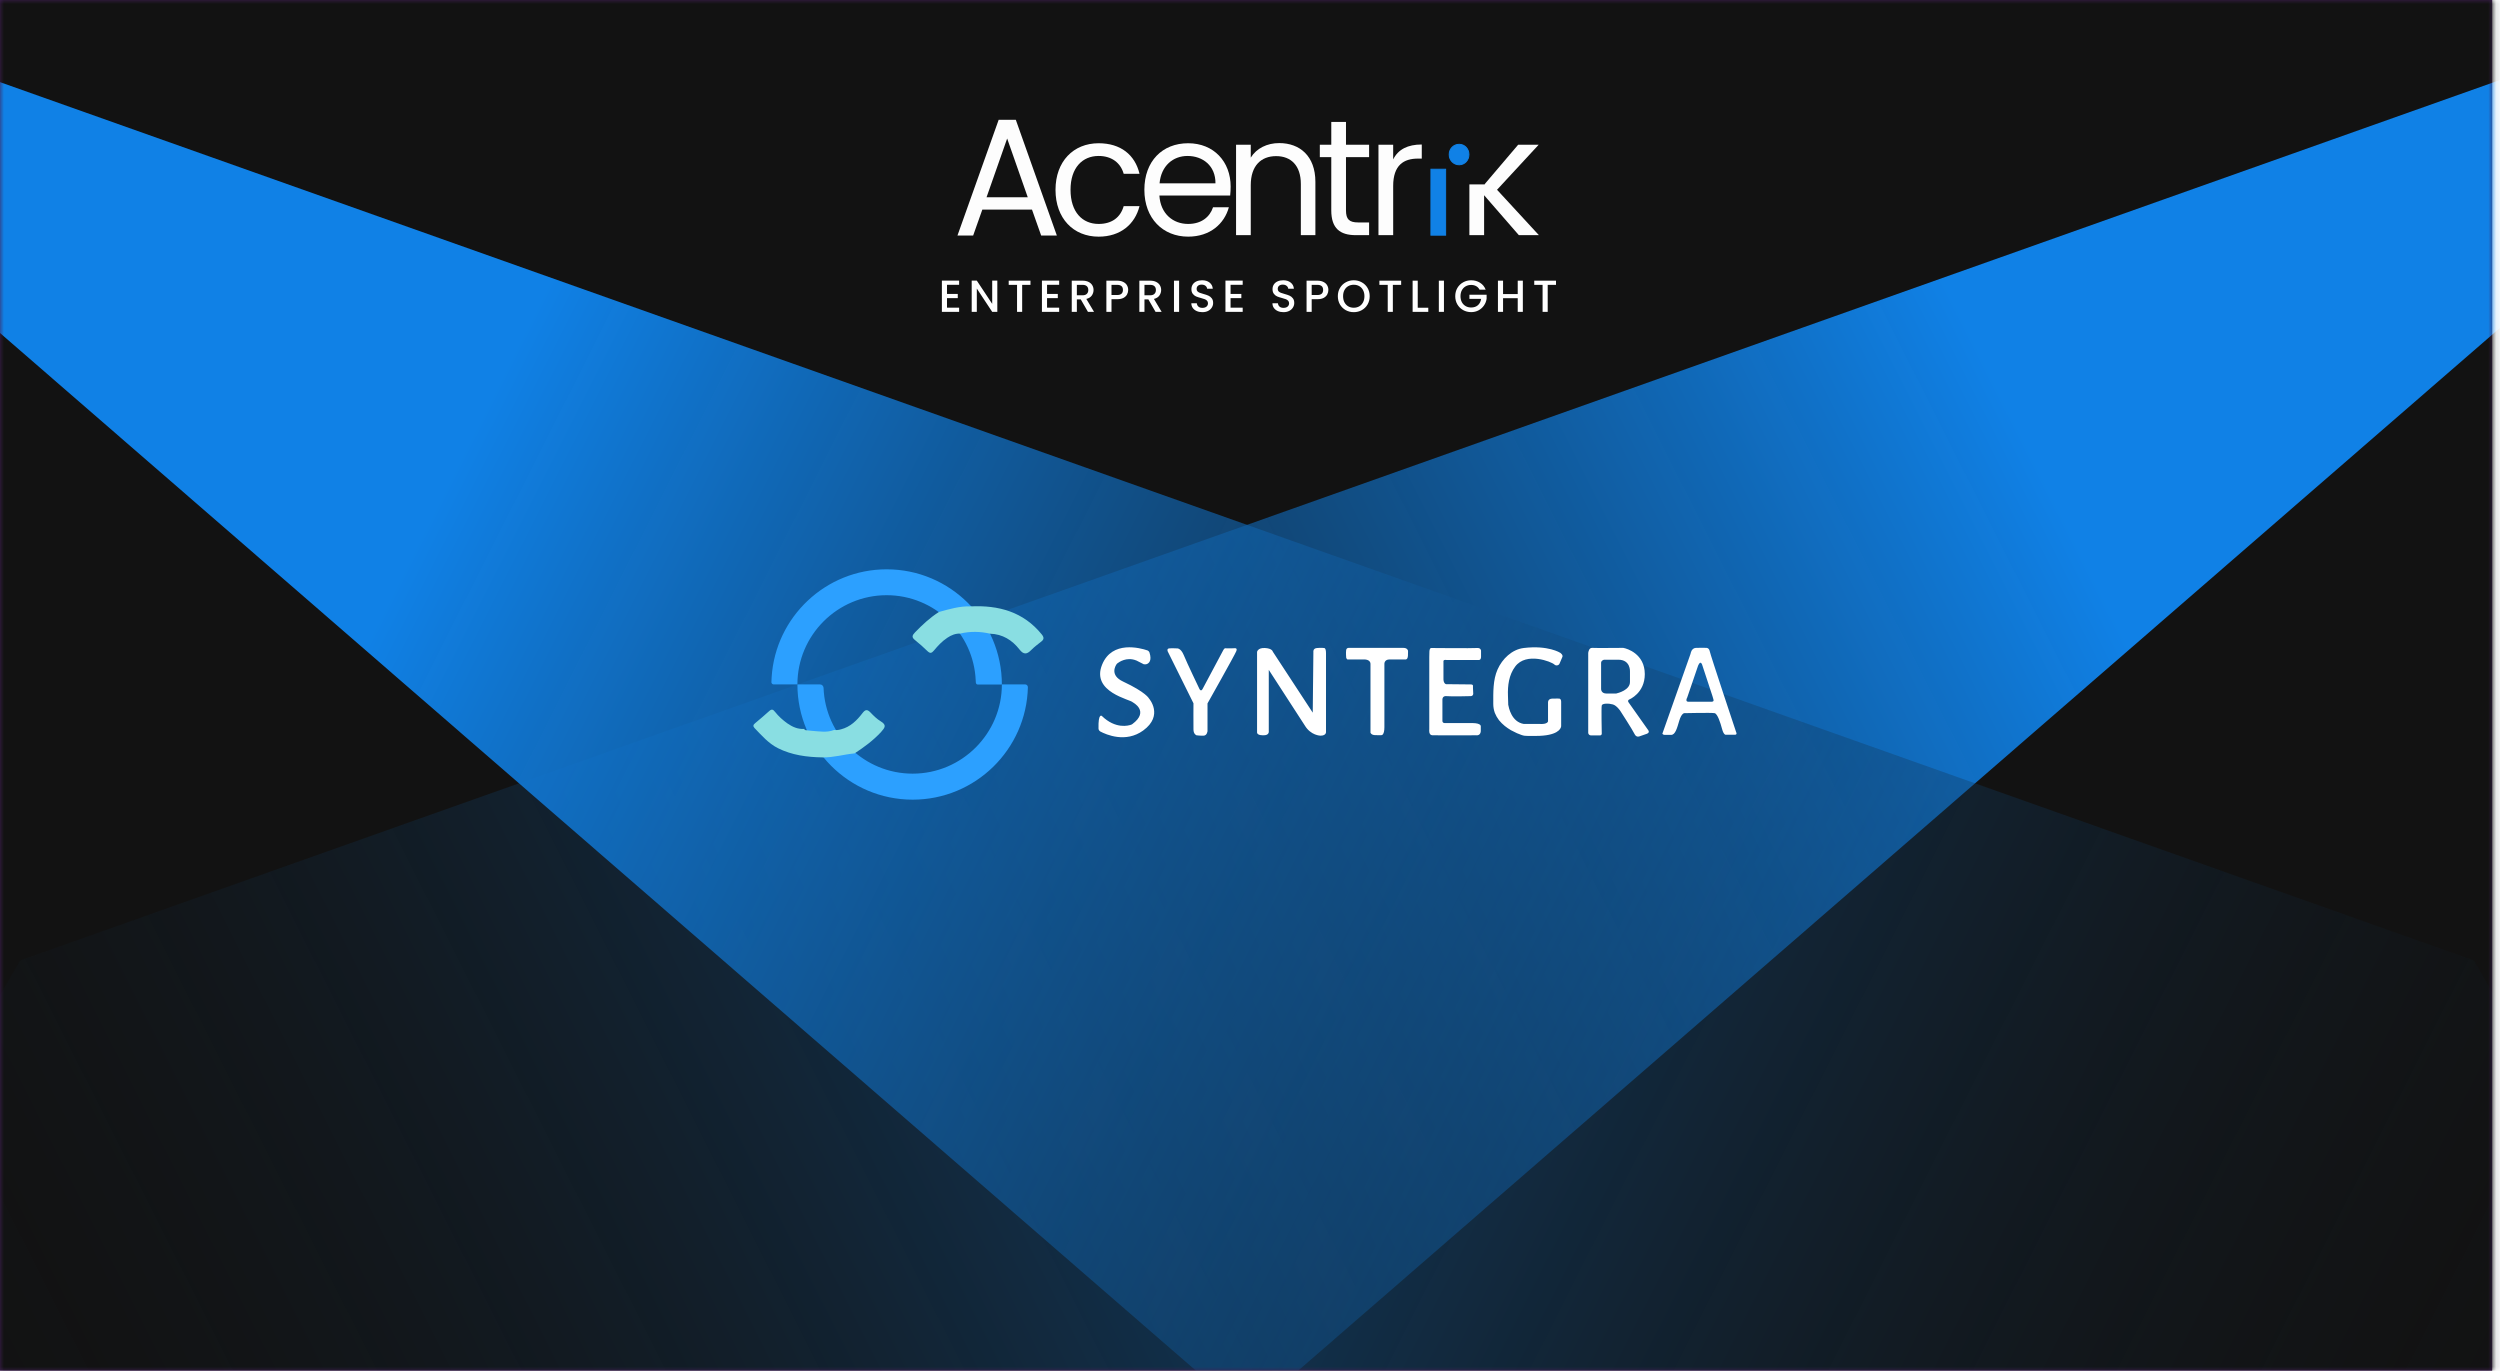 <svg width="321" height="176" viewBox="0 0 321 176" fill="none" xmlns="http://www.w3.org/2000/svg">
<rect width="320" height="176" fill="#422057"/>
<mask id="mask0_4495_4551" style="mask-type:alpha" maskUnits="userSpaceOnUse" x="0" y="0" width="321" height="176">
<rect width="320.1" height="176" fill="#422057"/>
</mask>
<g mask="url(#mask0_4495_4551)">
<rect width="1280" height="711" fill="#121212"/>
<g filter="url(#filter0_f_4495_4551)">
<path d="M2.587 123.318L383.078 -11.764L74.543 255.935C-37.374 243.553 -61.991 233.838 2.587 123.318Z" fill="url(#paint0_linear_4495_4551)"/>
</g>
<g filter="url(#filter1_f_4495_4551)">
<path d="M317.651 123.319L-62.84 -11.763L245.695 255.936C357.612 243.554 382.228 233.839 317.651 123.319Z" fill="url(#paint1_linear_4495_4551)"/>
</g>
<path d="M141.065 18.393C143.887 18.393 145.733 19.875 146.314 22.313H144.281C143.887 20.917 142.746 20.025 141.065 20.025C138.991 20.025 137.456 21.529 137.456 24.369C137.456 27.25 138.991 28.754 141.065 28.754C142.748 28.754 143.866 27.928 144.281 26.466H146.314C145.735 28.776 143.887 30.387 141.065 30.387C137.829 30.387 135.527 28.056 135.527 24.372C135.527 20.724 137.829 18.393 141.065 18.393Z" fill="#FDFDFD"/>
<path d="M152.559 30.385C149.323 30.385 146.937 28.055 146.937 24.37C146.937 20.702 149.24 18.393 152.559 18.393C155.856 18.393 158.015 20.766 158.015 23.944C158.016 24.334 157.995 24.723 157.953 25.11H148.866C149.012 27.462 150.63 28.754 152.559 28.754C154.26 28.754 155.339 27.864 155.754 26.614H157.786C157.206 28.733 155.383 30.385 152.559 30.385ZM148.887 23.541H156.066C156.087 21.274 154.428 20.025 152.478 20.025C150.63 20.025 149.094 21.274 148.887 23.541Z" fill="#FDFDFD"/>
<path d="M167.029 23.627C167.029 21.254 165.764 20.046 163.855 20.046C161.926 20.046 160.598 21.275 160.598 23.775V30.195H158.71V18.584H160.598V20.237C161.345 19.029 162.714 18.372 164.249 18.372C166.884 18.372 168.896 20.025 168.896 23.351V30.195H167.029V23.627Z" fill="#FDFDFD"/>
<path d="M170.937 20.172H169.465V18.583H170.937V15.659H172.825V18.583H175.792V20.172H172.825V27.015C172.825 28.16 173.24 28.562 174.402 28.562H175.792V30.194H174.091C172.078 30.194 170.936 29.346 170.936 27.015L170.937 20.172Z" fill="#FDFDFD"/>
<path d="M178.884 30.195H176.995V18.584H178.883V20.469C179.528 19.177 180.752 18.554 182.556 18.554V20.364H182.058C180.254 20.364 178.884 21.19 178.884 23.881V30.195Z" fill="#FDFDFD"/>
<path d="M188.669 23.675H190.557V23.729L194.935 18.58H197.569L192.219 24.366L197.592 30.193H195.019L190.559 25.066V30.193H188.669V23.675Z" fill="#FDFDFD"/>
<path d="M183.733 21.73H185.619V30.195H183.731L183.733 21.73Z" fill="#1081E6"/>
<path d="M186.079 19.842C186.076 19.669 186.108 19.497 186.171 19.336C186.235 19.176 186.33 19.03 186.45 18.907C186.57 18.785 186.712 18.688 186.87 18.623C187.027 18.558 187.195 18.526 187.365 18.529C188.049 18.529 188.61 19.101 188.61 19.842C188.61 20.584 188.05 21.156 187.365 21.156C187.195 21.159 187.027 21.127 186.87 21.061C186.712 20.996 186.57 20.9 186.45 20.777C186.33 20.655 186.235 20.509 186.171 20.348C186.108 20.188 186.076 20.015 186.079 19.842Z" fill="#1081E6"/>
<path d="M183.733 21.73H185.619V30.195H183.731L183.733 21.73Z" stroke="#1081E6" stroke-width="0.126" stroke-miterlimit="10"/>
<path d="M186.079 19.842C186.076 19.669 186.108 19.497 186.171 19.336C186.235 19.176 186.33 19.03 186.45 18.907C186.57 18.785 186.712 18.688 186.87 18.623C187.027 18.558 187.195 18.526 187.365 18.529C188.049 18.529 188.61 19.101 188.61 19.842C188.61 20.584 188.05 21.156 187.365 21.156C187.195 21.159 187.027 21.127 186.87 21.061C186.712 20.996 186.57 20.9 186.45 20.777C186.33 20.655 186.235 20.509 186.171 20.348C186.108 20.188 186.076 20.015 186.079 19.842Z" stroke="#1081E6" stroke-width="0.126" stroke-miterlimit="10"/>
<path d="M132.509 26.917H126.129L124.954 30.24H122.939L128.228 15.385H130.431L135.699 30.24H133.685L132.509 26.917ZM129.319 17.787L126.672 25.331H131.964L129.319 17.787Z" fill="#FDFDFD"/>
<path d="M121.595 36.568V37.743H122.978V38.279H121.595V39.506H123.151V40.042H120.938V36.032H123.151V36.568H121.595ZM128.056 40.042H127.399L125.423 37.052V40.042H124.766V36.032H125.423L127.399 39.016V36.032H128.056V40.042ZM132.312 36.038V36.574H131.246V40.042H130.589V36.574H129.518V36.038H132.312ZM134.441 36.568V37.743H135.823V38.279H134.441V39.506H135.996V40.042H133.784V36.032H135.996V36.568H134.441ZM139.692 40.042L138.77 38.44H138.269V40.042H137.612V36.038H138.995C139.302 36.038 139.561 36.092 139.772 36.199C139.988 36.307 140.147 36.451 140.251 36.631C140.358 36.812 140.412 37.013 140.412 37.236C140.412 37.497 140.335 37.736 140.182 37.951C140.032 38.162 139.799 38.306 139.484 38.383L140.475 40.042H139.692ZM138.269 37.916H138.995C139.24 37.916 139.425 37.855 139.548 37.732C139.675 37.609 139.738 37.444 139.738 37.236C139.738 37.029 139.676 36.867 139.554 36.752C139.431 36.633 139.244 36.574 138.995 36.574H138.269V37.916ZM144.859 37.23C144.859 37.434 144.811 37.626 144.715 37.806C144.619 37.987 144.465 38.135 144.254 38.25C144.043 38.362 143.772 38.417 143.442 38.417H142.716V40.042H142.059V36.038H143.442C143.749 36.038 144.008 36.092 144.219 36.199C144.434 36.303 144.594 36.445 144.698 36.625C144.805 36.806 144.859 37.008 144.859 37.23ZM143.442 37.881C143.691 37.881 143.878 37.826 144 37.714C144.123 37.599 144.185 37.438 144.185 37.23C144.185 36.792 143.937 36.574 143.442 36.574H142.716V37.881H143.442ZM148.372 40.042L147.45 38.44H146.949V40.042H146.292V36.038H147.675C147.982 36.038 148.241 36.092 148.453 36.199C148.668 36.307 148.827 36.451 148.931 36.631C149.038 36.812 149.092 37.013 149.092 37.236C149.092 37.497 149.015 37.736 148.862 37.951C148.712 38.162 148.479 38.306 148.164 38.383L149.155 40.042H148.372ZM146.949 37.916H147.675C147.921 37.916 148.105 37.855 148.228 37.732C148.355 37.609 148.418 37.444 148.418 37.236C148.418 37.029 148.356 36.867 148.234 36.752C148.111 36.633 147.924 36.574 147.675 36.574H146.949V37.916ZM151.396 36.038V40.042H150.739V36.038H151.396ZM154.384 40.082C154.115 40.082 153.873 40.036 153.658 39.944C153.443 39.848 153.274 39.714 153.151 39.541C153.028 39.368 152.967 39.166 152.967 38.936H153.67C153.685 39.109 153.752 39.251 153.871 39.362C153.994 39.474 154.165 39.529 154.384 39.529C154.611 39.529 154.787 39.475 154.914 39.368C155.041 39.257 155.104 39.114 155.104 38.941C155.104 38.807 155.064 38.698 154.983 38.613C154.906 38.529 154.808 38.463 154.689 38.417C154.574 38.371 154.413 38.321 154.205 38.267C153.944 38.198 153.731 38.129 153.566 38.06C153.405 37.987 153.266 37.876 153.151 37.726C153.036 37.576 152.978 37.376 152.978 37.127C152.978 36.896 153.036 36.695 153.151 36.522C153.266 36.349 153.428 36.216 153.635 36.124C153.842 36.032 154.082 35.986 154.355 35.986C154.743 35.986 155.06 36.084 155.306 36.28C155.556 36.472 155.694 36.737 155.721 37.075H154.995C154.983 36.929 154.914 36.804 154.787 36.7C154.661 36.597 154.493 36.545 154.286 36.545C154.098 36.545 153.944 36.593 153.825 36.689C153.706 36.785 153.647 36.923 153.647 37.104C153.647 37.227 153.683 37.328 153.756 37.409C153.833 37.486 153.929 37.547 154.044 37.593C154.159 37.639 154.317 37.689 154.517 37.743C154.782 37.816 154.997 37.889 155.162 37.962C155.331 38.035 155.473 38.148 155.588 38.302C155.707 38.452 155.767 38.654 155.767 38.907C155.767 39.111 155.711 39.303 155.6 39.483C155.492 39.664 155.333 39.81 155.121 39.921C154.914 40.029 154.668 40.082 154.384 40.082ZM158.005 36.568V37.743H159.388V38.279H158.005V39.506H159.561V40.042H157.348V36.032H159.561V36.568H158.005ZM164.799 40.082C164.53 40.082 164.288 40.036 164.073 39.944C163.858 39.848 163.689 39.714 163.566 39.541C163.443 39.368 163.382 39.166 163.382 38.936H164.085C164.1 39.109 164.167 39.251 164.286 39.362C164.409 39.474 164.58 39.529 164.799 39.529C165.026 39.529 165.202 39.475 165.329 39.368C165.456 39.257 165.519 39.114 165.519 38.941C165.519 38.807 165.479 38.698 165.398 38.613C165.321 38.529 165.223 38.463 165.104 38.417C164.989 38.371 164.828 38.321 164.62 38.267C164.359 38.198 164.146 38.129 163.981 38.06C163.82 37.987 163.681 37.876 163.566 37.726C163.451 37.576 163.393 37.376 163.393 37.127C163.393 36.896 163.451 36.695 163.566 36.522C163.681 36.349 163.843 36.216 164.05 36.124C164.257 36.032 164.497 35.986 164.77 35.986C165.158 35.986 165.475 36.084 165.721 36.28C165.971 36.472 166.109 36.737 166.136 37.075H165.41C165.398 36.929 165.329 36.804 165.202 36.7C165.076 36.597 164.908 36.545 164.701 36.545C164.513 36.545 164.359 36.593 164.24 36.689C164.121 36.785 164.062 36.923 164.062 37.104C164.062 37.227 164.098 37.328 164.171 37.409C164.248 37.486 164.344 37.547 164.459 37.593C164.574 37.639 164.732 37.689 164.932 37.743C165.197 37.816 165.412 37.889 165.577 37.962C165.746 38.035 165.888 38.148 166.003 38.302C166.122 38.452 166.182 38.654 166.182 38.907C166.182 39.111 166.126 39.303 166.015 39.483C165.907 39.664 165.748 39.81 165.536 39.921C165.329 40.029 165.083 40.082 164.799 40.082ZM170.563 37.23C170.563 37.434 170.515 37.626 170.419 37.806C170.323 37.987 170.17 38.135 169.959 38.25C169.747 38.362 169.476 38.417 169.146 38.417H168.42V40.042H167.763V36.038H169.146C169.453 36.038 169.713 36.092 169.924 36.199C170.139 36.303 170.298 36.445 170.402 36.625C170.51 36.806 170.563 37.008 170.563 37.23ZM169.146 37.881C169.396 37.881 169.582 37.826 169.705 37.714C169.828 37.599 169.889 37.438 169.889 37.23C169.889 36.792 169.642 36.574 169.146 36.574H168.42V37.881H169.146ZM173.823 40.082C173.45 40.082 173.107 39.996 172.792 39.823C172.48 39.646 172.233 39.403 172.048 39.091C171.868 38.776 171.778 38.423 171.778 38.031C171.778 37.639 171.868 37.288 172.048 36.977C172.233 36.666 172.48 36.424 172.792 36.251C173.107 36.074 173.45 35.986 173.823 35.986C174.199 35.986 174.543 36.074 174.854 36.251C175.169 36.424 175.417 36.666 175.597 36.977C175.778 37.288 175.868 37.639 175.868 38.031C175.868 38.423 175.778 38.776 175.597 39.091C175.417 39.403 175.169 39.646 174.854 39.823C174.543 39.996 174.199 40.082 173.823 40.082ZM173.823 39.512C174.088 39.512 174.324 39.452 174.532 39.333C174.739 39.21 174.9 39.038 175.016 38.815C175.135 38.588 175.194 38.327 175.194 38.031C175.194 37.736 175.135 37.476 175.016 37.253C174.9 37.031 174.739 36.86 174.532 36.741C174.324 36.622 174.088 36.562 173.823 36.562C173.558 36.562 173.322 36.622 173.114 36.741C172.907 36.86 172.744 37.031 172.625 37.253C172.509 37.476 172.452 37.736 172.452 38.031C172.452 38.327 172.509 38.588 172.625 38.815C172.744 39.038 172.907 39.21 173.114 39.333C173.322 39.452 173.558 39.512 173.823 39.512ZM179.908 36.038V36.574H178.842V40.042H178.185V36.574H177.114V36.038H179.908ZM182.037 39.512H183.391V40.042H181.38V36.038H182.037V39.512ZM185.403 36.038V40.042H184.747V36.038H185.403ZM189.97 37.19C189.867 36.99 189.723 36.84 189.538 36.741C189.354 36.637 189.141 36.585 188.899 36.585C188.634 36.585 188.397 36.645 188.19 36.764C187.983 36.883 187.819 37.052 187.7 37.271C187.585 37.49 187.527 37.743 187.527 38.031C187.527 38.319 187.585 38.575 187.7 38.797C187.819 39.016 187.983 39.185 188.19 39.304C188.397 39.424 188.634 39.483 188.899 39.483C189.256 39.483 189.546 39.383 189.769 39.184C189.991 38.984 190.128 38.713 190.178 38.371H188.674V37.847H190.881V38.36C190.838 38.671 190.727 38.957 190.546 39.218C190.37 39.479 190.137 39.689 189.849 39.846C189.565 40 189.248 40.077 188.899 40.077C188.522 40.077 188.178 39.99 187.867 39.817C187.556 39.641 187.308 39.397 187.124 39.086C186.944 38.775 186.853 38.423 186.853 38.031C186.853 37.639 186.944 37.288 187.124 36.977C187.308 36.666 187.556 36.424 187.867 36.251C188.182 36.074 188.526 35.986 188.899 35.986C189.325 35.986 189.703 36.092 190.034 36.303C190.368 36.51 190.61 36.806 190.76 37.19H189.97ZM195.533 36.038V40.042H194.876V38.291H192.992V40.042H192.335V36.038H192.992V37.755H194.876V36.038H195.533ZM199.791 36.038V36.574H198.725V40.042H198.068V36.574H196.997V36.038H199.791Z" fill="white"/>
</g>
<g clip-path="url(#clip0_4495_4551)">
<path d="M147.228 85.275C147.513 85.174 147.93 84.841 147.596 83.788C147.572 83.723 147.534 83.664 147.485 83.615C147.436 83.566 147.377 83.528 147.312 83.505C146.41 83.204 142.803 82.202 141.517 85.325C140.047 88.899 145.224 89.817 145.458 90.185C145.458 90.185 147.646 91.304 145.391 92.974C145.359 93.005 145.319 93.028 145.275 93.04C144.924 93.174 143.254 93.659 141.467 91.921C141.467 91.921 140.999 91.521 141.049 93.542C141.049 93.709 141.15 93.842 141.283 93.926C142.034 94.326 144.556 95.429 146.794 93.792C149.449 91.855 147.529 89.684 147.529 89.684C147.529 89.684 147.162 88.899 144.206 87.513C142.486 86.711 143.204 85.509 143.387 85.258C143.406 85.222 143.435 85.193 143.471 85.174C143.688 85.008 144.657 84.323 145.859 84.79C145.876 84.79 145.892 84.807 145.91 84.807L146.861 85.291C146.995 85.308 147.128 85.308 147.228 85.275ZM149.934 83.638C149.934 83.638 149.784 83.287 150.118 83.254C150.452 83.22 151.103 83.254 151.103 83.254C151.103 83.254 151.604 83.154 152.005 84.139C152.406 85.125 154.009 88.465 154.009 88.465C154.009 88.465 154.193 88.865 154.41 88.465C154.627 88.064 157.082 83.455 157.082 83.455C157.082 83.455 157.215 83.204 157.349 83.237C157.5 83.27 158.451 83.237 158.451 83.237C158.451 83.237 158.952 83.121 158.735 83.621C158.535 84.122 155.044 90.318 155.044 90.318V93.875C155.044 93.875 154.994 94.443 154.544 94.46C154.092 94.477 153.625 94.41 153.625 94.41C153.625 94.41 153.241 94.276 153.241 93.659C153.224 93.04 153.241 90.302 153.241 90.302L149.934 83.638ZM161.407 93.742V83.705C161.407 83.705 161.491 83.154 162.426 83.205C163.362 83.254 163.428 83.672 163.428 83.672L168.556 91.505L168.639 83.705C168.639 83.705 168.555 83.254 169.106 83.205C169.658 83.154 170.025 83.205 170.025 83.205C170.025 83.205 170.259 83.171 170.259 83.872V94.01C170.259 94.01 170.276 94.46 169.557 94.46C169.557 94.46 168.305 94.46 167.519 93.124L162.911 86.01V93.875C162.911 93.875 163.011 94.409 162.276 94.409C162.276 94.409 161.374 94.476 161.407 94.009V93.741V93.742ZM172.998 84.674H175.119C175.119 84.674 175.97 84.623 175.97 85.258V94.076C175.97 94.076 176.054 94.377 176.572 94.393C177.089 94.41 177.406 94.393 177.406 94.393C177.406 94.393 177.757 94.377 177.757 93.375V85.225C177.757 85.225 177.741 84.673 178.425 84.673H180.479C180.479 84.673 180.746 84.724 180.78 84.189C180.814 83.655 180.78 83.521 180.78 83.521C180.78 83.521 180.696 83.188 180.212 83.188H173.281C173.281 83.188 172.897 83.12 172.847 83.471C172.797 83.822 172.847 84.373 172.847 84.373C172.847 84.373 172.814 84.506 172.998 84.674ZM183.519 84.356V93.642C183.519 93.642 183.402 94.394 183.92 94.411C184.437 94.427 189.565 94.411 189.565 94.411C189.565 94.411 190.083 94.494 190.133 93.893V93.275C190.133 93.275 190.233 92.858 189.08 92.841H185.557C185.557 92.841 185.156 92.907 185.206 92.456V89.868C185.206 89.868 185.156 89.317 185.74 89.384C186.325 89.451 188.763 89.384 188.763 89.384C188.763 89.384 189.114 89.434 189.164 89.1L189.13 88.332V88.098C189.13 88.098 189.197 87.88 188.83 87.88C188.462 87.88 185.673 87.847 185.673 87.847C185.673 87.847 185.306 87.78 185.34 87.079V84.941C185.34 84.941 185.272 84.674 185.723 84.741H189.865C189.865 84.741 190.149 84.791 190.166 84.357V83.555C190.166 83.555 190.166 83.154 189.615 83.204C189.064 83.255 183.82 83.204 183.82 83.204C183.82 83.204 183.569 83.121 183.536 83.639L183.519 84.357V84.356ZM198.766 92.606V90.185C198.766 90.185 198.733 89.717 199.318 89.7C199.902 89.684 200.22 89.7 200.22 89.7C200.22 89.7 200.453 89.717 200.453 90.118V93.241C200.453 93.274 200.453 93.291 200.437 93.325C200.387 93.575 199.986 94.493 197.213 94.493H196.195C196.078 94.493 196.295 94.493 196.195 94.493C195.911 94.493 195.644 94.477 195.376 94.377C195.176 94.31 194.976 94.226 194.775 94.143C194.514 94.025 194.258 93.897 194.007 93.759C193.723 93.592 193.456 93.408 193.205 93.207C192.936 92.988 192.69 92.742 192.47 92.473C192.251 92.186 192.071 91.872 191.936 91.537C191.802 91.162 191.734 90.767 191.736 90.369C191.736 88.916 191.685 87.312 192.287 85.959C192.888 84.606 194.124 83.388 195.644 83.204C198.8 82.819 200.337 83.822 200.337 83.822C200.337 83.822 200.771 84.106 200.587 84.406L200.253 85.191C200.153 85.442 199.819 85.525 199.602 85.342L199.585 85.325C199.201 84.957 195.977 83.688 194.558 85.576C193.74 86.661 193.572 88.031 193.623 89.35C193.64 89.7 193.656 90.068 193.656 90.418V90.485C193.723 90.836 194.057 92.69 195.66 92.957H197.782C197.782 92.974 198.7 93.008 198.767 92.606H198.766ZM222.916 93.993C222.916 93.993 219.609 84.073 219.526 83.605C219.425 83.154 219.091 83.187 219.091 83.187C219.091 83.187 218.356 83.154 217.755 83.187C217.154 83.22 217.07 83.939 217.07 83.939L213.447 94.209C213.53 94.36 213.747 94.36 213.747 94.36H214.565C215.116 94.36 215.334 93.492 215.617 92.539C215.901 91.588 216.252 91.571 216.252 91.571C216.252 91.571 219.793 91.487 220.16 91.571C220.527 91.654 220.895 92.773 221.112 93.592C221.329 94.41 221.596 94.343 221.596 94.343H222.749C223.116 94.343 222.916 93.993 222.916 93.993ZM219.726 90.101H216.887C216.285 90.168 216.636 89.567 216.636 89.567L218.039 85.459C218.39 84.64 218.591 85.459 218.591 85.459L219.876 89.367L219.993 89.767C220.144 90.151 219.726 90.101 219.726 90.101V90.101ZM211.576 93.675C211.576 93.675 209.321 90.469 209.121 90.201C208.921 89.934 209.188 89.817 209.188 89.817C209.188 89.817 211.192 89.016 211.192 86.561C211.192 83.922 208.854 83.27 208.503 83.204C208.47 83.204 208.453 83.187 208.42 83.187C208.035 83.187 204.879 83.22 204.445 83.187C204.027 83.154 203.944 83.705 203.927 83.838V94.093C203.927 94.276 204.094 94.427 204.278 94.427H205.43C205.731 94.427 205.664 94.076 205.664 94.076C205.664 94.076 205.597 90.886 205.664 90.585C205.731 90.285 206.6 90.302 207.1 90.452C207.601 90.602 208.052 91.287 208.052 91.287C208.052 91.287 209.639 93.742 209.873 94.243C210.107 94.744 210.524 94.543 210.524 94.543C210.524 94.543 211.042 94.36 211.476 94.21C211.927 94.026 211.576 93.675 211.576 93.675H211.576ZM207.518 89.049H206.265C205.564 89.049 205.581 88.465 205.581 88.465V85.108C205.581 84.791 205.965 84.707 205.965 84.707H207.785C209.388 84.707 209.288 86.227 209.288 86.227V87.529C209.321 88.598 207.785 88.982 207.518 89.049Z" fill="white"/>
<path d="M102.387 87.879C102.387 81.567 107.53 76.423 113.843 76.423C119.989 76.423 125.033 81.299 125.283 87.396C125.283 87.562 125.3 87.496 125.3 87.663C125.3 87.663 125.333 87.779 125.367 87.829C125.417 87.88 125.551 87.896 125.551 87.896H128.64C128.64 79.746 122.01 73.1 113.843 73.1C106.011 73.1 99.581 79.229 99.08 86.928C99.063 87.145 99.063 87.379 99.047 87.595C99.047 87.746 99.18 87.879 99.33 87.879H102.386H102.387Z" fill="#2CA0FF"/>
<path d="M128.641 87.88C128.641 94.193 123.497 99.337 117.185 99.337C111.005 99.337 105.962 94.427 105.745 88.314C105.728 88.081 105.544 87.88 105.294 87.88H102.388C102.388 96.03 109.018 102.677 117.185 102.677C125.234 102.677 131.798 96.23 131.981 88.231C131.981 88.047 131.831 87.88 131.647 87.88H128.641Z" fill="#2CA0FF"/>
<path d="M120.558 78.578C121.894 78.211 123.23 77.81 124.633 77.86C128.223 77.693 131.396 78.544 133.768 81.467C134.085 81.868 134.052 82.119 133.668 82.403C133.234 82.737 132.783 83.087 132.399 83.472C131.848 84.039 131.43 84.073 130.896 83.388C129.96 82.186 128.724 81.417 127.138 81.367C125.852 81.066 124.566 81.05 123.28 81.351C122.679 81.334 122.144 81.551 121.644 81.885C120.959 82.336 120.424 82.92 119.907 83.538C119.64 83.855 119.439 83.939 119.105 83.622C118.589 83.117 118.048 82.638 117.485 82.186C117.018 81.818 117.134 81.568 117.485 81.2C118.42 80.231 119.405 79.313 120.558 78.578ZM109.736 96.732C108.35 96.865 106.997 97.283 105.594 97.249C103.607 97.216 101.686 96.965 99.883 96.064C98.664 95.446 97.795 94.427 96.876 93.475C96.659 93.241 96.709 93.057 96.96 92.857C97.578 92.339 98.196 91.822 98.781 91.287C99.098 91.004 99.281 91.103 99.515 91.404C99.966 91.972 100.501 92.456 101.085 92.874C101.736 93.325 102.421 93.642 103.239 93.592L103.223 93.575C103.273 93.625 103.323 93.692 103.373 93.742C103.674 93.775 103.975 93.826 104.275 93.842C105.227 93.909 106.179 94.093 107.097 93.726C107.398 93.775 107.699 93.726 107.999 93.642C109.202 93.325 110.02 92.506 110.738 91.571C111.105 91.087 111.356 91.053 111.774 91.488C112.174 91.905 112.592 92.323 113.093 92.623C113.894 93.108 113.611 93.442 113.126 93.993C112.124 95.078 110.955 95.93 109.736 96.732Z" fill="#89DEE2"/>
</g>
<defs>
<filter id="filter0_f_4495_4551" x="-45.661" y="-24.856" width="441.831" height="293.883" filterUnits="userSpaceOnUse" color-interpolation-filters="sRGB">
<feFlood flood-opacity="0" result="BackgroundImageFix"/>
<feBlend mode="normal" in="SourceGraphic" in2="BackgroundImageFix" result="shape"/>
<feGaussianBlur stdDeviation="6.546" result="effect1_foregroundBlur_4495_4551"/>
</filter>
<filter id="filter1_f_4495_4551" x="-75.932" y="-24.855" width="441.831" height="293.883" filterUnits="userSpaceOnUse" color-interpolation-filters="sRGB">
<feFlood flood-opacity="0" result="BackgroundImageFix"/>
<feBlend mode="normal" in="SourceGraphic" in2="BackgroundImageFix" result="shape"/>
<feGaussianBlur stdDeviation="6.546" result="effect1_foregroundBlur_4495_4551"/>
</filter>
<linearGradient id="paint0_linear_4495_4551" x1="353.945" y1="7.622" x2="-9.413" y2="191.129" gradientUnits="userSpaceOnUse">
<stop offset="0.26" stop-color="#1081E6"/>
<stop offset="1" stop-color="#121212" stop-opacity="0"/>
</linearGradient>
<linearGradient id="paint1_linear_4495_4551" x1="-33.707" y1="7.623" x2="329.651" y2="191.13" gradientUnits="userSpaceOnUse">
<stop offset="0.26" stop-color="#1081E6"/>
<stop offset="1" stop-color="#121212" stop-opacity="0"/>
</linearGradient>
<clipPath id="clip0_4495_4551">
<rect width="126.424" height="30.342" fill="white" transform="translate(96.577 73)"/>
</clipPath>
</defs>
</svg>
